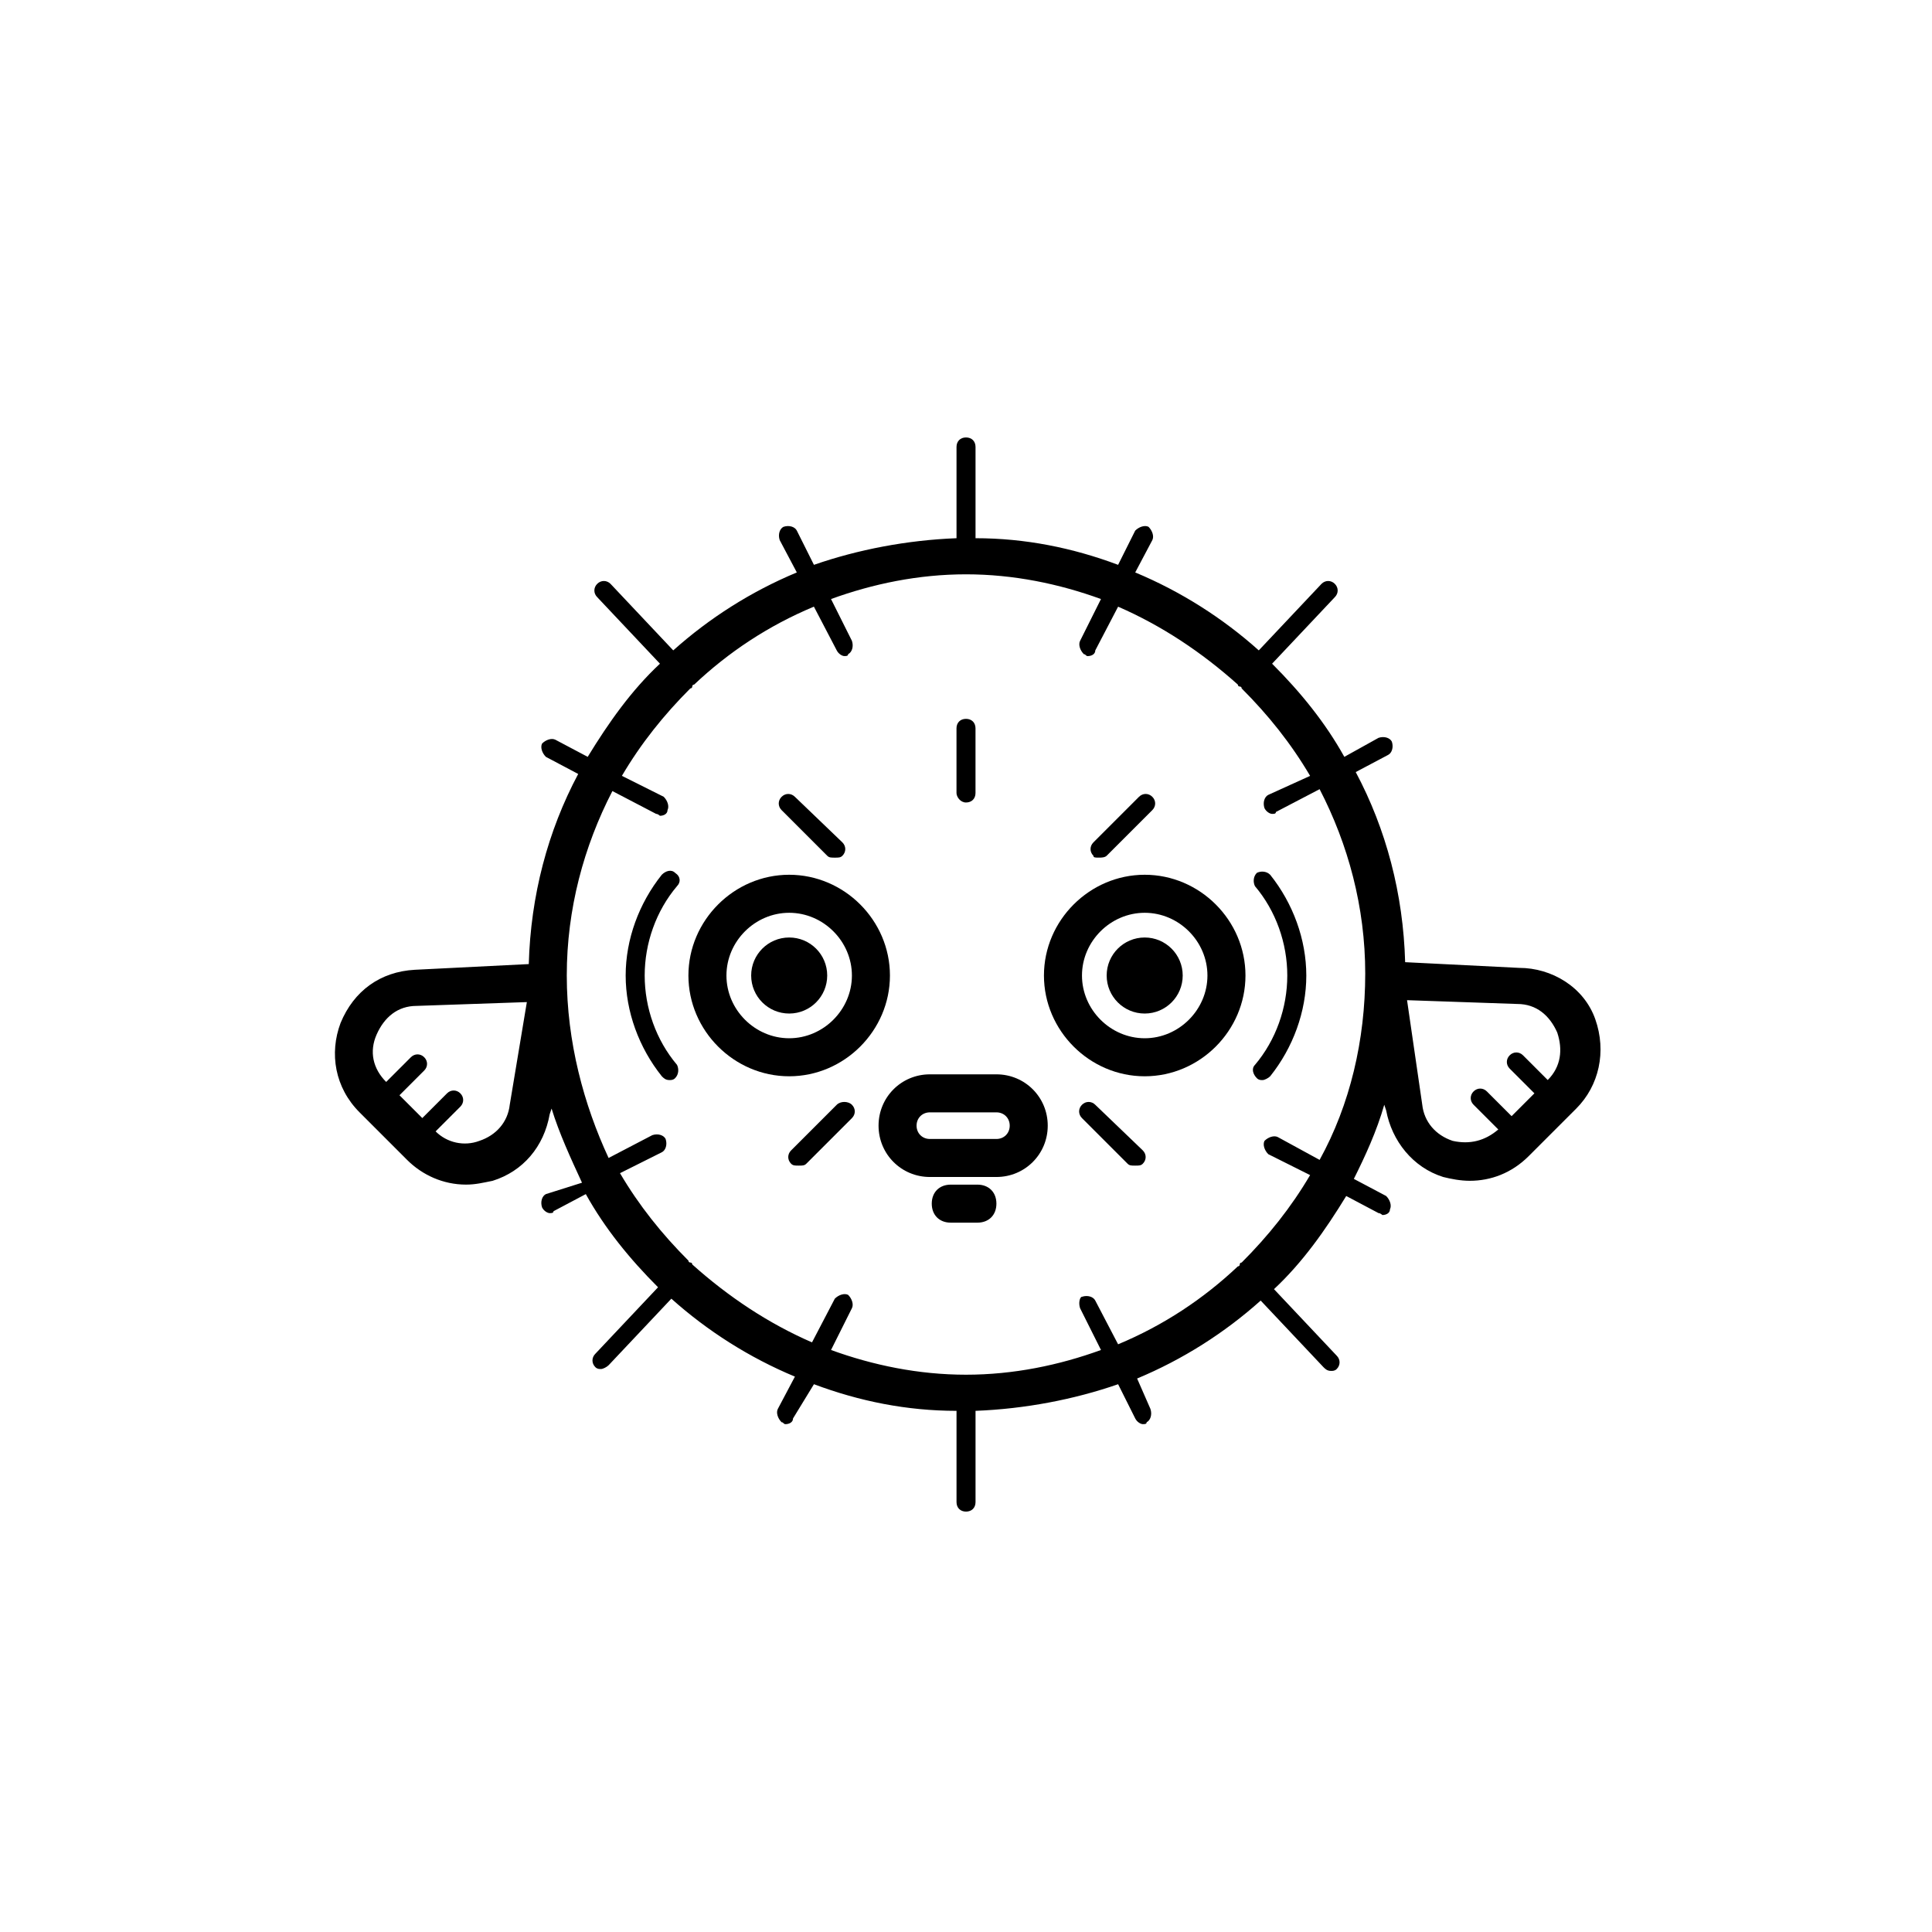 <?xml version="1.0" encoding="UTF-8"?>
<!-- Uploaded to: ICON Repo, www.iconrepo.com, Generator: ICON Repo Mixer Tools -->
<svg fill="#000000" width="800px" height="800px" version="1.1" viewBox="144 144 512 512" xmlns="http://www.w3.org/2000/svg">
 <g>
  <path d="m546.61 400.5-30.23-1.512c-0.504-18.137-5.039-35.266-13.098-50.383l8.566-4.535c1.008-0.504 1.512-2.016 1.008-3.527-0.504-1.008-2.016-1.512-3.527-1.008l-9.066 5.039c-5.039-9.07-11.586-17.129-19.145-24.688l16.625-17.633c1.008-1.008 1.008-2.519 0-3.527-1.008-1.008-2.519-1.008-3.527 0l-16.625 17.633c-9.574-8.566-20.656-15.617-32.746-20.656l4.535-8.566c0.504-1.008 0-2.519-1.008-3.527-1.008-0.504-2.519 0-3.527 1.008l-4.535 9.07c-12.09-4.535-24.688-7.055-37.785-7.055v-24.184c0-1.512-1.008-2.519-2.519-2.519s-2.519 1.008-2.519 2.519v24.184c-13.098 0.504-26.199 3.023-37.785 7.055l-4.535-9.07c-0.504-1.008-2.016-1.512-3.527-1.008-1.008 0.504-1.512 2.016-1.008 3.527l4.535 8.566c-12.09 5.039-23.176 12.09-32.746 20.656l-16.625-17.633c-1.008-1.008-2.519-1.008-3.527 0-1.008 1.008-1.008 2.519 0 3.527l16.625 17.633c-7.559 7.055-13.602 15.617-19.145 24.688l-8.566-4.535c-1.008-0.504-2.519 0-3.527 1.008-0.504 1.008 0 2.519 1.008 3.527l8.566 4.535c-8.062 15.113-12.594 32.242-13.098 50.383l-30.23 1.512c-9.07 0.504-16.121 5.543-19.648 14.105-3.023 8.062-1.512 17.129 5.039 23.68l12.594 12.594c4.031 4.031 9.574 6.551 15.617 6.551 2.519 0 4.535-0.504 7.055-1.008 8.062-2.519 13.602-9.07 15.113-17.633l0.504-1.512c2.016 6.551 5.039 13.098 8.062 19.648l-9.574 3.023c-1.008 0.504-1.512 2.016-1.008 3.527 0.504 1.008 1.512 1.512 2.016 1.512 0.504 0 1.008 0 1.008-0.504l8.566-4.535c5.039 9.07 11.586 17.129 19.145 24.688l-16.625 17.633c-1.008 1.008-1.008 2.519 0 3.527 0.504 0.504 1.008 0.504 1.512 0.504 0.504 0 1.512-0.504 2.016-1.008l16.625-17.633c9.574 8.566 20.656 15.617 32.746 20.656l-4.535 8.566c-0.504 1.008 0 2.519 1.008 3.527 0.504 0 0.504 0.504 1.008 0.504 1.008 0 2.016-0.504 2.016-1.512l5.543-9.074c12.09 4.535 24.688 7.055 37.785 7.055v24.184c0 1.512 1.008 2.519 2.519 2.519s2.519-1.008 2.519-2.519v-24.184c13.098-0.504 26.199-3.023 37.785-7.055l4.535 9.07c0.504 1.008 1.512 1.512 2.016 1.512 0.504 0 1.008 0 1.008-0.504 1.008-0.504 1.512-2.016 1.008-3.527l-3.531-8.062c12.09-5.039 23.176-12.09 32.746-20.656l16.625 17.633c0.504 0.504 1.008 1.008 2.016 1.008 0.504 0 1.008 0 1.512-0.504 1.008-1.008 1.008-2.519 0-3.527l-16.625-17.633c7.559-7.055 13.602-15.617 19.145-24.688l8.566 4.535c0.504 0 1.008 0.504 1.008 0.504 1.008 0 2.016-0.504 2.016-1.512 0.504-1.008 0-2.519-1.008-3.527l-8.566-4.535c3.023-6.047 6.047-12.594 8.062-19.648l0.504 1.512c1.512 8.062 7.055 15.113 15.113 17.633 2.016 0.504 4.535 1.008 7.055 1.008 5.543 0 11.082-2.016 15.617-6.551l12.594-12.594c6.047-6.047 8.062-15.113 5.039-23.68-3.019-8.562-11.586-13.598-20.152-13.598zm-267.52 36.273c-0.504 4.535-3.527 8.062-8.062 9.574-4.031 1.512-8.566 0.504-11.586-2.519l6.551-6.551c1.008-1.008 1.008-2.519 0-3.527-1.008-1.008-2.519-1.008-3.527 0l-6.551 6.551-6.047-6.047 6.551-6.551c1.008-1.008 1.008-2.519 0-3.527-1.008-1.008-2.519-1.008-3.527 0l-6.551 6.551c-3.527-3.527-4.535-8.062-2.519-12.594 2.016-4.535 5.543-7.559 10.578-7.559l29.223-1.008zm214.62 14.609-11.082-6.047c-1.008-0.504-2.519 0-3.527 1.008-0.504 1.008 0 2.519 1.008 3.527l11.082 5.543c-5.039 8.566-11.082 16.121-18.137 23.176 0 0-0.504 0-0.504 0.504 0 0 0 0.504-0.504 0.504-9.07 8.566-19.648 15.617-31.738 20.656l-6.047-11.586c-0.504-1.008-2.016-1.512-3.527-1.008-0.504-0.004-1.008 1.508-0.504 3.019l5.543 11.082c-11.082 4.031-23.176 6.551-35.77 6.551s-24.688-2.519-35.77-6.551l5.539-11.082c0.504-1.008 0-2.519-1.008-3.527-1.008-0.504-2.519 0-3.527 1.008l-6.047 11.586c-11.586-5.039-22.168-12.09-31.738-20.656 0 0 0-0.504-0.504-0.504 0 0-0.504 0-0.504-0.504-7.055-7.055-13.098-14.609-18.137-23.176l11.082-5.543c1.008-0.504 1.512-2.016 1.008-3.527-0.504-1.008-2.016-1.512-3.527-1.008l-11.586 6.047c-6.547-14.102-11.082-30.727-11.082-48.363 0-17.633 4.535-34.258 12.09-48.871l11.586 6.047c0.504 0 1.008 0.504 1.008 0.504 1.008 0 2.016-0.504 2.016-1.512 0.504-1.008 0-2.519-1.008-3.527l-11.082-5.543c5.039-8.566 11.082-16.121 18.137-23.176 0 0 0.504 0 0.504-0.504 0 0 0-0.504 0.504-0.504 9.07-8.566 19.648-15.617 31.738-20.656l6.047 11.586c0.504 1.008 1.512 1.512 2.016 1.512s1.008 0 1.008-0.504c1.008-0.504 1.512-2.016 1.008-3.527l-5.543-11.082c11.082-4.031 23.176-6.551 35.77-6.551s24.688 2.519 35.77 6.551l-5.539 11.09c-0.504 1.008 0 2.519 1.008 3.527 0.504 0 0.504 0.504 1.008 0.504 1.008 0 2.016-0.504 2.016-1.512l6.047-11.586c11.586 5.039 22.168 12.09 31.738 20.656 0 0 0 0.504 0.504 0.504 0 0 0.504 0 0.504 0.504 7.055 7.055 13.098 14.609 18.137 23.176l-11.082 5.035c-1.008 0.504-1.512 2.016-1.008 3.527 0.504 1.008 1.512 1.512 2.016 1.512 0.504 0 1.008 0 1.008-0.504l11.586-6.047c7.559 14.609 12.09 31.234 12.09 48.871 0 17.633-4.027 34.762-12.09 49.371zm35.266-5.039c-4.535-1.512-7.559-5.039-8.062-9.574l-4.031-27.711 29.223 1.008c5.039 0 8.566 3.023 10.578 7.559 1.512 4.535 1.008 9.07-2.519 12.594l-6.551-6.551c-1.008-1.008-2.519-1.008-3.527 0-1.008 1.008-1.008 2.519 0 3.527l6.551 6.551-6.047 6.047-6.551-6.551c-1.008-1.008-2.519-1.008-3.527 0-1.008 1.008-1.008 2.519 0 3.527l6.551 6.551c-3.519 3.023-7.551 4.031-12.086 3.023z"/>
  <path d="m447.36 375.82c-14.609 0-26.703 12.09-26.703 26.703 0 14.609 12.09 26.703 26.703 26.703 14.609 0 26.703-12.09 26.703-26.703s-12.09-26.703-26.703-26.703zm0 43.328c-9.07 0-16.625-7.559-16.625-16.625 0-9.07 7.559-16.625 16.625-16.625 9.07 0 16.625 7.559 16.625 16.625 0 9.066-7.555 16.625-16.625 16.625z"/>
  <path d="m480.61 375.82c-1.008-1.008-2.519-1.008-3.527-0.504-1.008 1.008-1.008 2.519-0.504 3.527 5.543 6.551 8.566 15.113 8.566 23.68 0 8.566-3.023 17.129-8.566 23.68-1.008 1.008-0.504 2.519 0.504 3.527 0.504 0.504 1.008 0.504 1.512 0.504s1.512-0.504 2.016-1.008c6.047-7.559 9.574-17.129 9.574-26.703-0.004-9.574-3.531-19.148-9.574-26.703z"/>
  <path d="m457.43 402.52c0 5.566-4.512 10.078-10.078 10.078-5.562 0-10.074-4.512-10.074-10.078 0-5.562 4.512-10.074 10.074-10.074 5.566 0 10.078 4.512 10.078 10.074"/>
  <path d="m353.14 375.82c-14.609 0-26.703 12.09-26.703 26.703 0 14.609 12.09 26.703 26.703 26.703 14.609 0 26.703-12.09 26.703-26.703s-12.094-26.703-26.703-26.703zm0 43.328c-9.07 0-16.625-7.559-16.625-16.625 0-9.07 7.559-16.625 16.625-16.625 9.07 0 16.625 7.559 16.625 16.625 0 9.066-7.559 16.625-16.625 16.625z"/>
  <path d="m322.91 375.31c-1.008-1.008-2.519-0.504-3.527 0.504-6.047 7.559-9.574 17.129-9.574 26.703s3.527 19.145 9.574 26.703c0.504 0.504 1.008 1.008 2.016 1.008 0.504 0 1.008 0 1.512-0.504 1.008-1.008 1.008-2.519 0.504-3.527-5.543-6.551-8.566-15.113-8.566-23.68 0-8.566 3.023-17.129 8.566-23.68 1.008-1.008 1.008-2.519-0.504-3.527z"/>
  <path d="m363.22 402.52c0 5.566-4.508 10.078-10.074 10.078-5.566 0-10.078-4.512-10.078-10.078 0-5.562 4.512-10.074 10.078-10.074 5.566 0 10.074 4.512 10.074 10.074"/>
  <path d="m434.26 436.78c-1.008-1.008-2.519-1.008-3.527 0-1.008 1.008-1.008 2.519 0 3.527l12.09 12.09c0.504 0.504 1.008 0.504 2.016 0.504 1.008 0 1.512 0 2.016-0.504 1.008-1.008 1.008-2.519 0-3.527z"/>
  <path d="m435.27 371.28c0.504 0 1.512 0 2.016-0.504l12.09-12.09c1.008-1.008 1.008-2.519 0-3.527-1.008-1.008-2.519-1.008-3.527 0l-12.09 12.09c-1.008 1.008-1.008 2.519 0 3.527 0 0.504 0.504 0.504 1.512 0.504z"/>
  <path d="m365.74 436.78-12.09 12.09c-1.008 1.008-1.008 2.519 0 3.527 0.504 0.504 1.008 0.504 2.016 0.504 1.008 0 1.512 0 2.016-0.504l12.09-12.09c1.008-1.008 1.008-2.519 0-3.527-1.008-1.008-3.023-1.008-4.031 0z"/>
  <path d="m363.22 370.78c0.504 0.504 1.008 0.504 2.016 0.504s1.512 0 2.016-0.504c1.008-1.008 1.008-2.519 0-3.527l-12.594-12.09c-1.008-1.008-2.519-1.008-3.527 0-1.008 1.008-1.008 2.519 0 3.527z"/>
  <path d="m400 356.67c1.512 0 2.519-1.008 2.519-2.519v-17.129c0-1.512-1.008-2.519-2.519-2.519s-2.519 1.008-2.519 2.519v17.129c0 1.008 1.008 2.519 2.519 2.519z"/>
  <path d="m408.06 428.71h-17.633c-7.559 0-13.602 6.047-13.602 13.602 0 7.559 6.047 13.602 13.602 13.602h17.633c7.559 0 13.602-6.047 13.602-13.602 0.004-7.555-6.043-13.602-13.602-13.602zm0 17.129h-17.633c-2.016 0-3.527-1.512-3.527-3.527s1.512-3.527 3.527-3.527h17.633c2.016 0 3.527 1.512 3.527 3.527s-1.512 3.527-3.527 3.527z"/>
  <path d="m403.02 457.94h-7.055c-3.023 0-5.039 2.016-5.039 5.039 0 3.023 2.016 5.039 5.039 5.039h7.055c3.023 0 5.039-2.016 5.039-5.039 0-3.023-2.016-5.039-5.039-5.039z"/>
 </g>
</svg>
